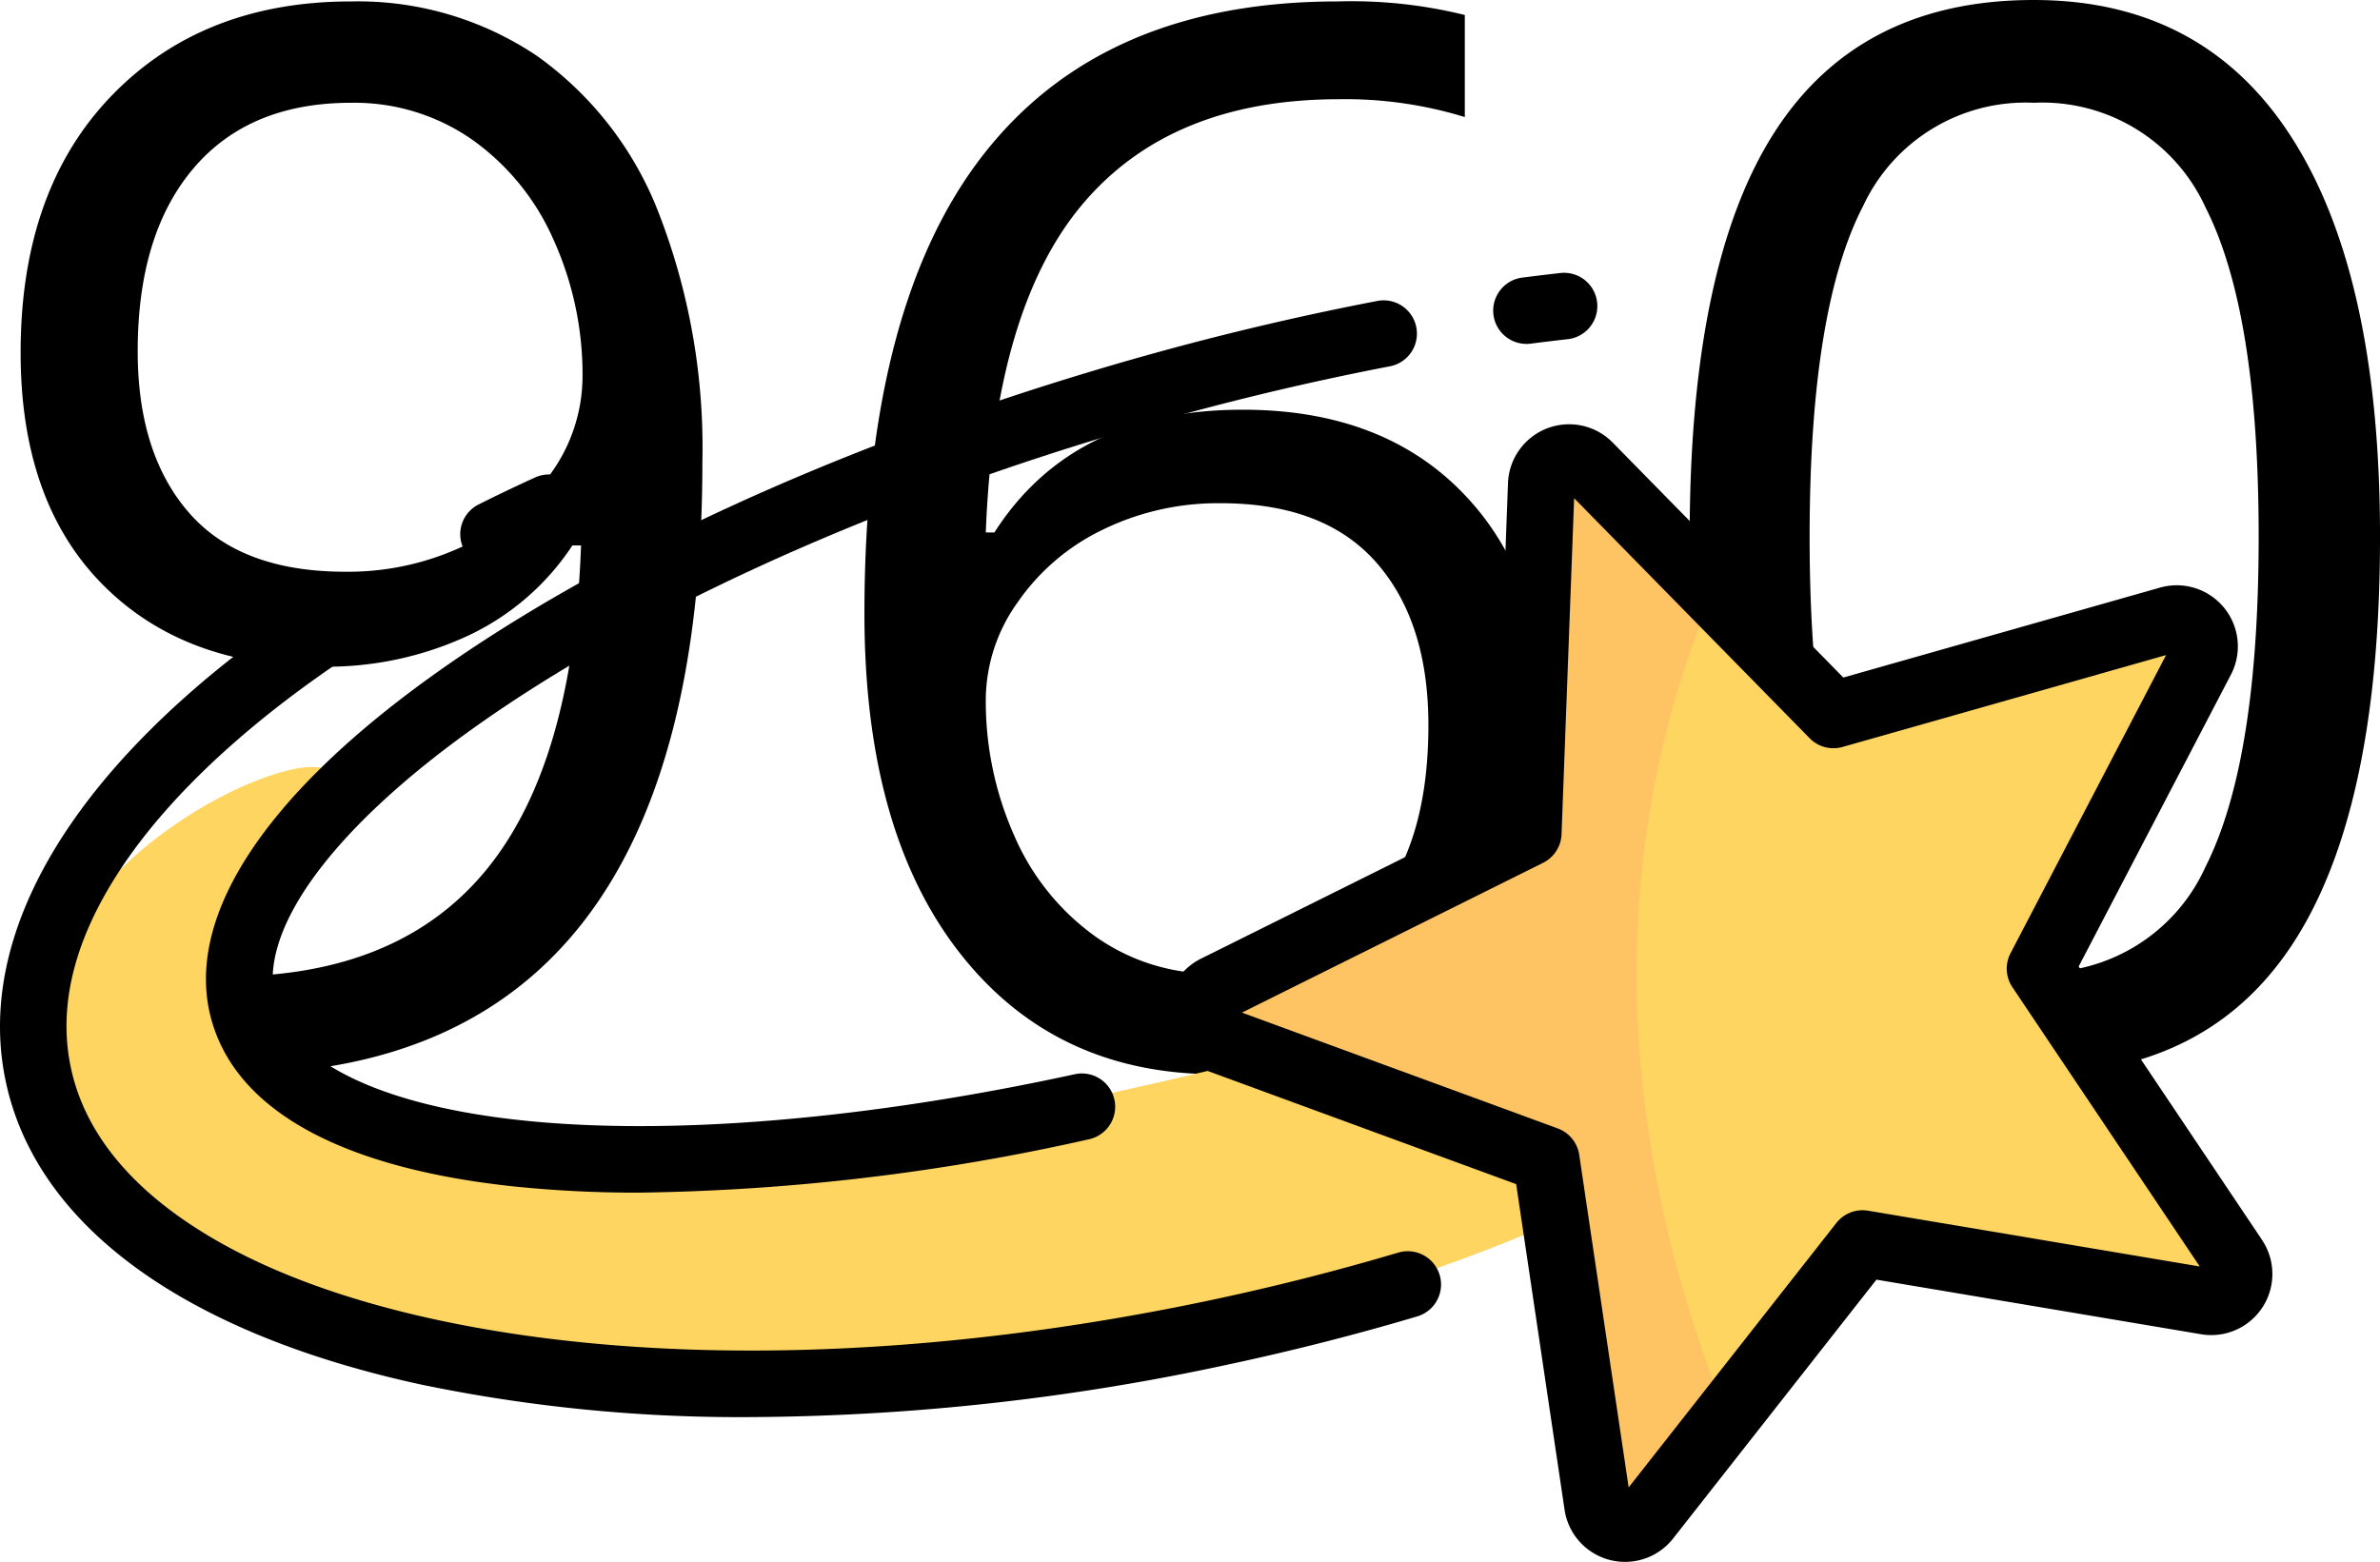 <?xml version="1.0" encoding="UTF-8"?> <svg xmlns="http://www.w3.org/2000/svg" width="166.14" height="109.045" viewBox="0 0 166.14 109.045"> <g id="_2" data-name="2" transform="translate(-1081.686 -1189.403)"> <path id="Контур_175" data-name="Контур 175" d="M52.767-40.267q0,42.757-33.09,42.757a33.692,33.692,0,0,1-9.169-1V-5.633a29.3,29.3,0,0,0,9.07,1.3q11.96,0,18.065-7.4t6.653-22.7h-.6a17.737,17.737,0,0,1-7.276,6.3,23.393,23.393,0,0,1-10.216,2.168q-9.668,0-15.349-5.781T5.176-47.892q0-11.362,6.354-17.94T28.249-72.41A22.382,22.382,0,0,1,41.231-68.6a24.1,24.1,0,0,1,8.547,11.113A45.265,45.265,0,0,1,52.767-40.267ZM28.249-65.334q-7.126,0-11.013,4.585T13.349-47.991q0,7.176,3.588,11.287T27.85-32.593A18.916,18.916,0,0,0,36.2-34.437a15.069,15.069,0,0,0,6-5.033A11.612,11.612,0,0,0,44.4-46.148a22.824,22.824,0,0,0-2.043-9.668,16.858,16.858,0,0,0-5.706-6.977A14.37,14.37,0,0,0,28.249-65.334ZM64.079-29.653q0-21.478,8.347-32.118T97.119-72.41a32.9,32.9,0,0,1,8.87.947v7.126a28.377,28.377,0,0,0-8.771-1.246q-11.711,0-17.89,7.3T72.551-35.334h.6q5.482-8.571,17.342-8.571,9.817,0,15.473,5.93t5.656,16.1q0,11.362-6.2,17.865T88.648,2.49q-11.312,0-17.94-8.5T64.079-29.653ZM88.548-4.536q7.076,0,10.988-4.46t3.912-12.882q0-7.226-3.638-11.362T88.947-37.377a18.329,18.329,0,0,0-8.223,1.844,15.218,15.218,0,0,0-5.955,5.083,11.748,11.748,0,0,0-2.218,6.728,23.068,23.068,0,0,0,1.993,9.568A16.86,16.86,0,0,0,80.2-7.128,14.1,14.1,0,0,0,88.548-4.536Zm81.329-30.5q0,18.887-5.955,28.206T145.707,2.49q-11.761,0-17.89-9.543t-6.13-27.982q0-19.037,5.93-28.256t18.09-9.219q11.86,0,18.015,9.618T169.877-35.035Zm-39.817,0q0,15.9,3.738,23.148a12.5,12.5,0,0,0,11.91,7.251,12.508,12.508,0,0,0,11.985-7.35q3.713-7.35,3.713-23.048t-3.713-23a12.516,12.516,0,0,0-11.985-7.3,12.51,12.51,0,0,0-11.91,7.2Q130.06-50.932,130.06-35.035Z" transform="translate(1077.95 1261.913)"></path> <path id="Контур_118" data-name="Контур 118" d="M104.212,239.684s-70.051,21.762-80.414-.622c0,0-1.865-6.01,4.145-12.85,7.261-8.263-9.948-2.9-15.751,6.218-3.536,5.557-8.083,19.067,13.472,27.564,19.273,7.6,62.175,8.083,95.543-9.119Z" transform="translate(1075.337 1020.831)" fill="#fed561"></path> <path id="Контур_119" data-name="Контур 119" d="M342.631,208.3,329.06,188.069l11.267-21.6a1.944,1.944,0,0,0-2.254-2.769l-23.434,6.656-17.061-17.39a1.944,1.944,0,0,0-3.33,1.289l-.912,24.344-21.81,10.851a1.944,1.944,0,0,0,.2,3.565l22.871,8.39,3.581,24.1a1.944,1.944,0,0,0,3.451.915l15.047-19.158L340.7,211.3A1.944,1.944,0,0,0,342.631,208.3Z" transform="translate(895.028 1068.964)" fill="#fed561"></path> <path id="Контур_120" data-name="Контур 120" d="M306.249,161.806l-8.672-8.839a1.944,1.944,0,0,0-3.33,1.289l-.912,24.344-21.81,10.851a1.944,1.944,0,0,0,.2,3.565l22.871,8.39,3.581,24.1a1.944,1.944,0,0,0,3.451.915l5.572-7.094C296.923,193.573,301.22,173.587,306.249,161.806Z" transform="translate(895.029 1068.964)" fill="#ff856d" opacity="0.2"></path> <path id="Контур_121" data-name="Контур 121" d="M339.385,201.833l-12.8-19.085,10.629-20.376a4.267,4.267,0,0,0-4.949-6.079l-22.107,6.279-16.094-16.4A4.268,4.268,0,0,0,286.749,149l-.86,22.965L265.314,182.2a4.267,4.267,0,0,0,.431,7.827l21.575,7.915,3.378,22.731a4.267,4.267,0,0,0,7.577,2.009l14.194-18.073,22.663,3.812a4.267,4.267,0,0,0,4.252-6.586Zm-27.5-2.038a2.324,2.324,0,0,0-2.213.856l-14.5,18.464-3.451-23.223a2.324,2.324,0,0,0-1.5-1.84l-22.042-8.087,21.021-10.459a2.324,2.324,0,0,0,1.287-1.993l.879-23.462,16.443,16.76a2.325,2.325,0,0,0,2.293.608l22.586-6.415-10.859,20.817a2.323,2.323,0,0,0,.13,2.369l13.08,19.5Z" transform="translate(900.205 1074.135)"></path> <path id="Контур_122" data-name="Контур 122" d="M97.591,226.061c-4.137,1.23-8.418,2.321-12.724,3.241-19.823,4.239-39.166,4.746-54.465,1.428-7.292-1.581-13.226-3.938-17.638-7-4.329-3.009-6.957-6.564-7.813-10.565-.983-4.6.394-9.572,4.092-14.793,3.722-5.254,9.756-10.57,17.452-15.374a2.324,2.324,0,1,0-2.461-3.942C6.58,189.947-2.031,202.734.407,214.134c2.147,10.041,12.449,17.548,29.01,21.14a109.361,109.361,0,0,0,23.006,2.267,161.271,161.271,0,0,0,33.416-3.693c4.424-.946,8.824-2.067,13.077-3.331a2.324,2.324,0,1,0-1.325-4.455Z" transform="translate(1081.686 1050.799)"></path> <path id="Контур_123" data-name="Контур 123" d="M106,162.747a2.312,2.312,0,0,0,1.036-.245c1.223-.61,2.489-1.215,3.762-1.8a2.324,2.324,0,1,0-1.935-4.225c-1.32.6-2.632,1.232-3.9,1.865a2.324,2.324,0,0,0,1.039,4.4Z" transform="translate(1010.131 1066.282)"></path> <path id="Контур_124" data-name="Контур 124" d="M338.784,115.722a2.367,2.367,0,0,0,.3-.02c.881-.114,1.758-.22,2.6-.315a2.324,2.324,0,0,0-.516-4.619c-.874.1-1.777.207-2.685.324a2.324,2.324,0,0,0,.3,4.629Z" transform="translate(849.466 1097.693)"></path> <path id="Контур_125" data-name="Контур 125" d="M46.846,167.393C48.7,173.6,55.982,177.55,67.892,178.82a83.064,83.064,0,0,0,8.77.433,151.356,151.356,0,0,0,31.416-3.733,2.324,2.324,0,0,0-.989-4.541c-14.607,3.18-28.352,4.323-38.7,3.22-9.616-1.025-15.844-3.992-17.086-8.14-1.46-4.872,3.723-12.085,13.863-19.3,11.117-7.907,26.921-15.162,44.5-20.429a196.152,196.152,0,0,1,19.42-4.775,2.324,2.324,0,0,0-.871-4.565,200.739,200.739,0,0,0-19.883,4.888c-18.055,5.41-34.343,12.9-45.863,21.094C50.274,151.647,44.725,160.319,46.846,167.393Z" transform="translate(1049.66 1093.416)"></path> </g> </svg> 